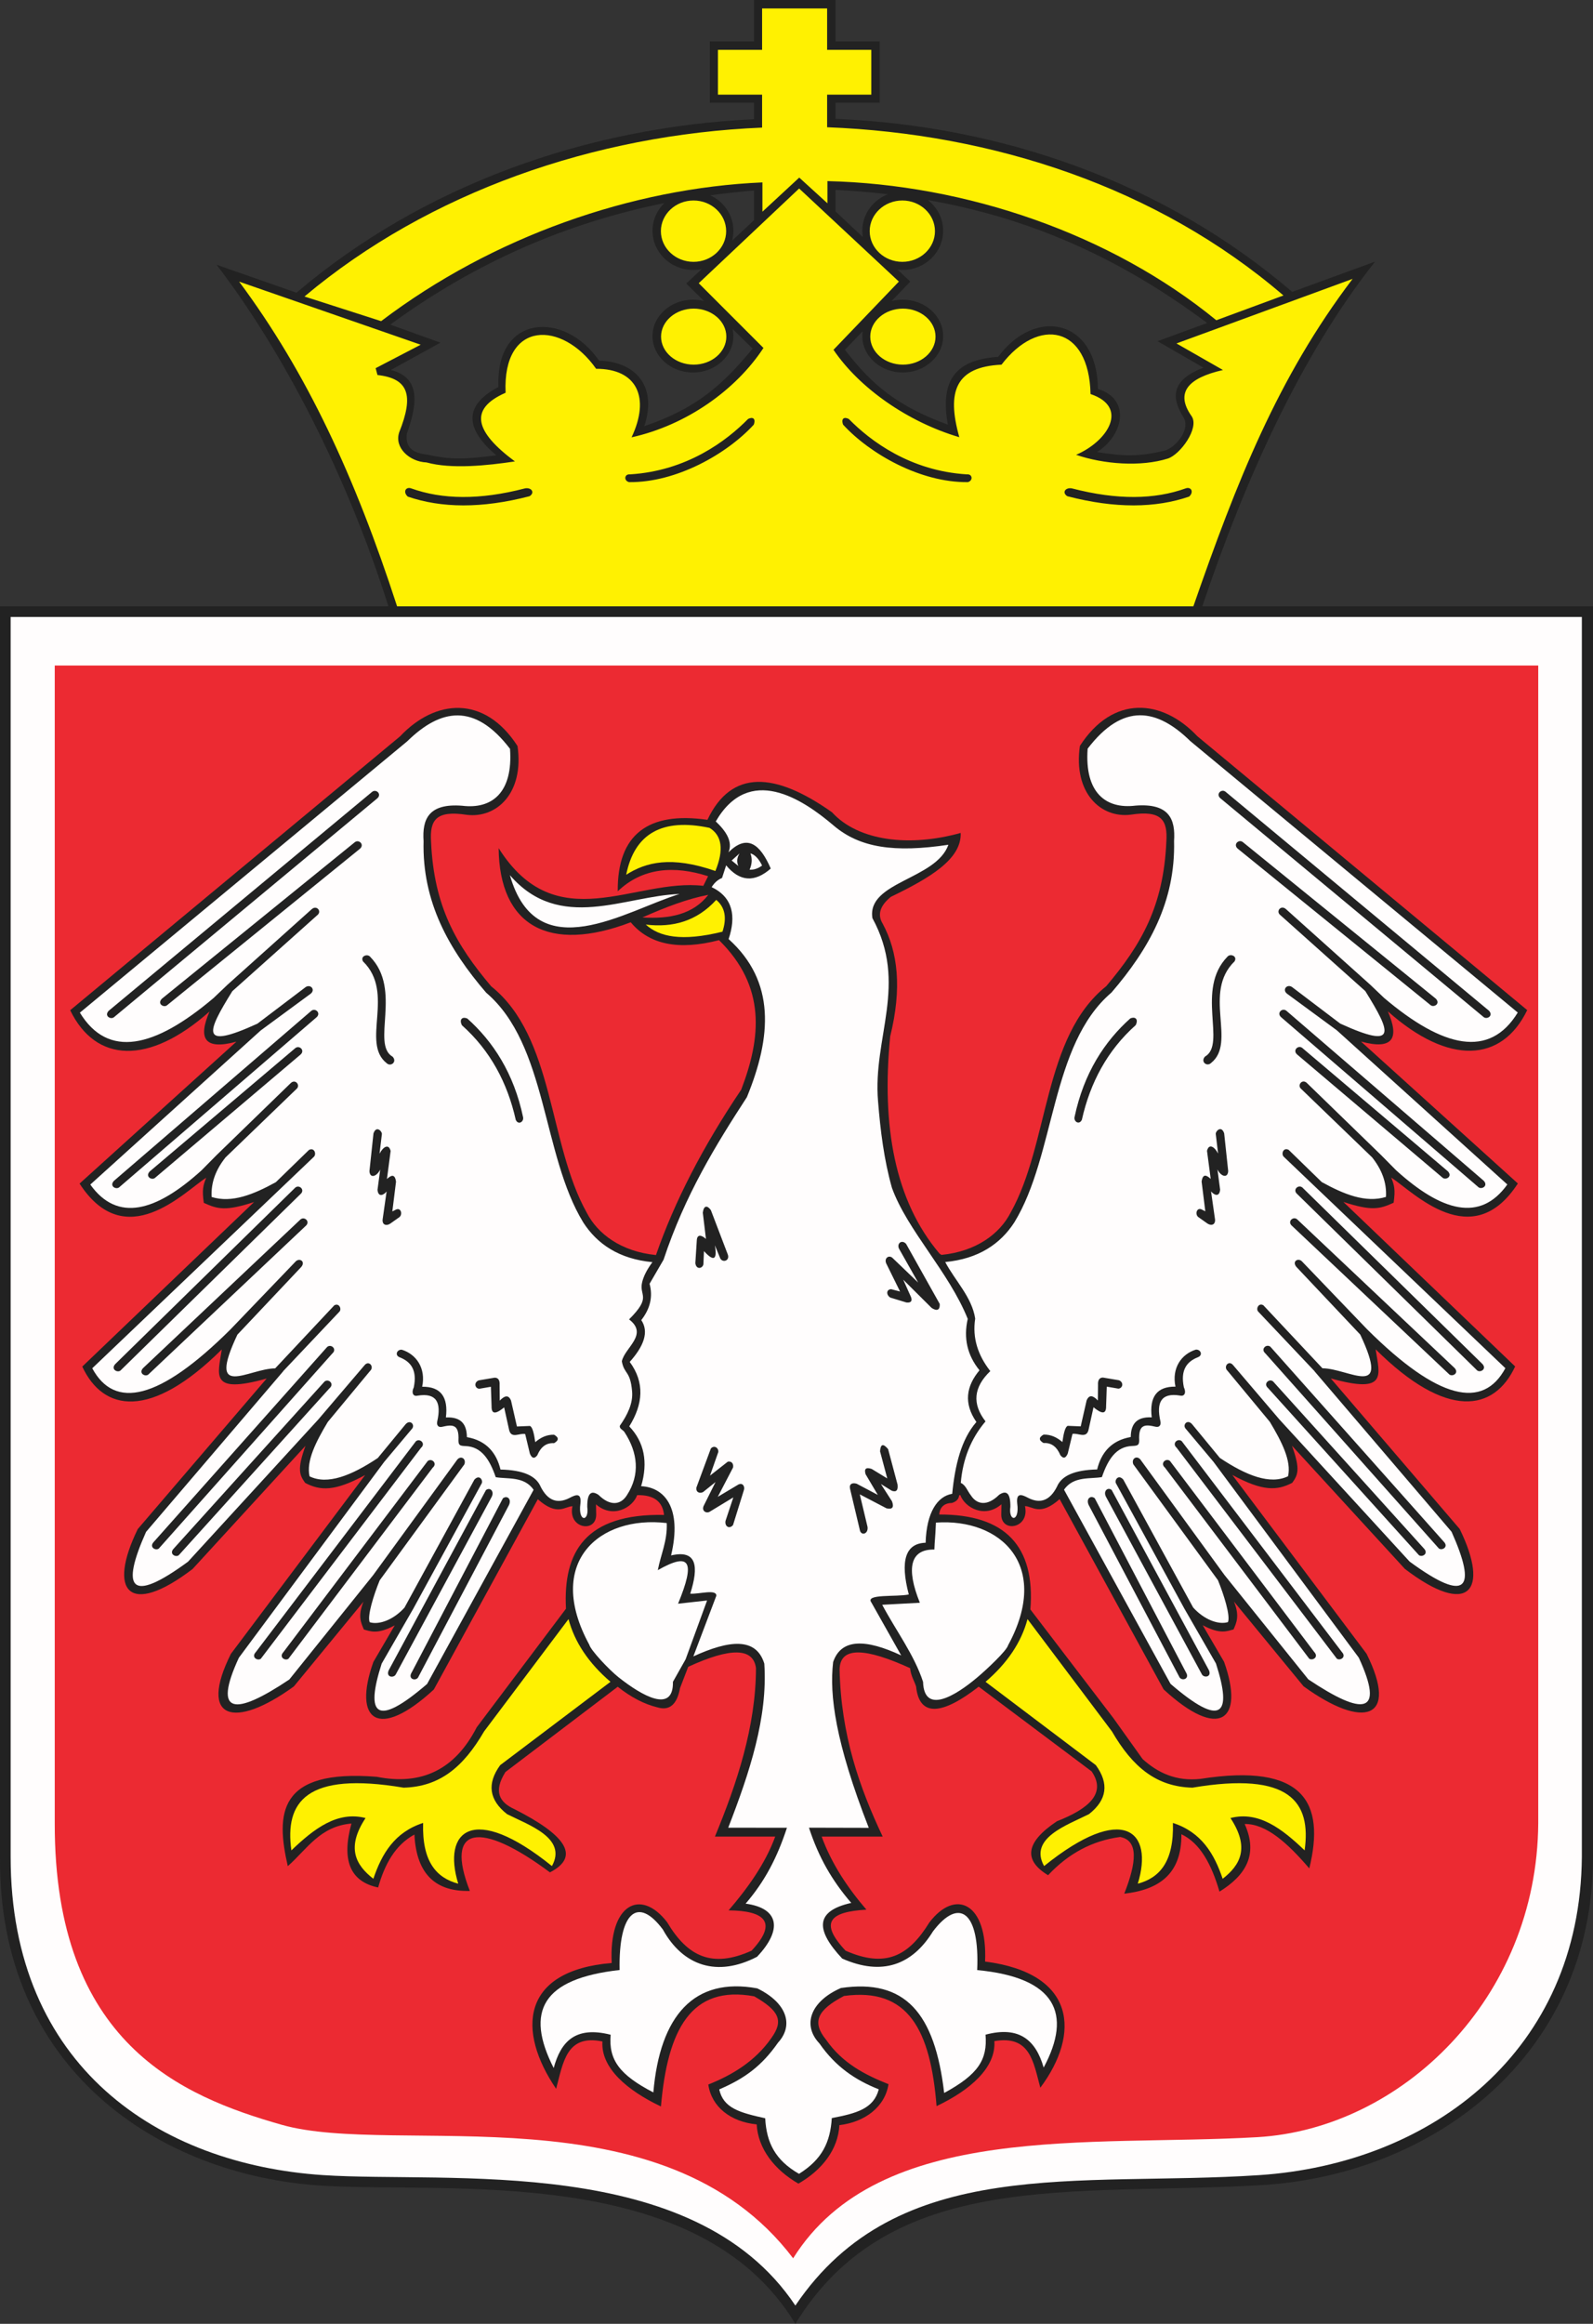 <?xml version="1.0" encoding="ISO-8859-1" standalone="yes"?>
<svg width="519.458" height="757.308">
  <rect width="100%" height="100%" fill="#333333" stroke="none"/>
  <defs> 
    <marker id="ArrowEnd" viewBox="0 0 10 10" refX="0" refY="5" 
     markerUnits="strokeWidth" 
     markerWidth="4" 
     markerHeight="3" 
     orient="auto"> 
        <path d="M 0 0 L 10 5 L 0 10 z" /> 
    </marker>
    <marker id="ArrowStart" viewBox="0 0 10 10" refX="10" refY="5" 
     markerUnits="strokeWidth" 
     markerWidth="4" 
     markerHeight="3" 
     orient="auto"> 
        <path d="M 10 0 L 0 5 L 10 10 z" /> 
    </marker> </defs>
<g>
<path style="stroke:none; fill-rule:evenodd; fill:#222222" d="M 126.65 197.59L 0.005 197.59L 0.005 605.098C -0.612 673.996 51.435 708.98 105.091 712.297C 146.083 714.828 227.681 704.867 259.357 757.308C 290.552 706.449 349.743 715.683 411.142 712.125C 467.818 708.84 519.525 669.48 519.458 605.098L 519.458 197.59L 392.052 197.59C 405.759 156.965 424.009 116.031 448.392 85.269L 421.365 95.121C 379.884 59.613 327.161 41.058 272.45 38.719L 272.45 33.484L 286.853 33.484L 286.853 13.492L 272.45 13.492L 272.45 0L 245.876 0L 245.876 13.492L 231.474 13.492L 231.474 33.484L 245.876 33.484L 245.876 38.836C 190.833 41.492 137.775 60.519 96.673 95.391L 70.618 86.285C 92.642 114.98 113.243 155.18 126.654 197.59L 126.65 197.59zM 231.599 63.648C 236.056 65.699 239.154 70.109 239.154 75.199C 239.154 76.312 239.005 77.394 238.728 78.43L 245.876 71.746L 245.876 62.086C 241.083 62.476 236.322 62.996 231.603 63.648L 231.599 63.648zM 228.841 87.672C 227.919 87.871 226.954 87.976 225.966 87.976C 218.704 87.976 212.783 82.238 212.783 75.199C 212.783 71.691 214.255 68.5 216.63 66.187C 185.122 72.555 155.302 85.262 127.263 105.789L 143.63 111.676L 127.454 120.562C 136.197 122.851 136.829 129.797 132.677 141.308C 132.087 146.016 134.79 147.664 139.392 148.168C 147.493 150.047 152.743 149.516 161.853 148.387C 150.443 138.758 152.357 131.453 162.548 126.117C 161.486 102.371 184.095 101.133 195.353 117.543C 207.165 117.801 214.466 125.836 210.091 138.891C 227.243 133.07 235.669 125.383 245.427 113.617L 238.896 107.219C 239.06 107.965 239.146 108.734 239.146 109.527C 239.146 116.062 233.224 121.394 225.962 121.394C 218.7 121.394 212.779 116.066 212.779 109.527C 212.779 102.992 218.7 97.66 225.962 97.66C 227.228 97.66 228.45 97.82 229.611 98.125L 223.775 92.41L 228.833 87.68L 228.841 87.672zM 302.568 65.203C 305.599 67.547 307.552 71.156 307.552 75.199C 307.552 82.234 301.63 87.976 294.368 87.976C 293.802 87.976 293.24 87.941 292.693 87.875L 296.837 91.762L 290.747 98.109C 291.896 97.812 293.115 97.656 294.368 97.656C 301.63 97.656 307.552 102.984 307.552 109.523C 307.552 116.058 301.63 121.391 294.368 121.391C 287.107 121.391 281.185 116.062 281.185 109.523C 281.185 108.996 281.22 108.473 281.298 107.961L 275.513 113.988C 284.513 125.715 292.982 132.496 309.087 138.402C 306.361 123.535 311.997 117.18 325.478 116.308C 337.65 99.859 357.829 104.019 358.017 126.758C 368.97 130.121 366.275 142 357.704 147.328C 366.208 148.641 371.009 148.992 380.099 146.781C 383.947 145.312 388.271 139.582 385.841 135.875C 381.525 129.004 382.529 123.601 392.431 119.812L 377.466 111.191L 393.638 105.266C 364.654 83.641 335.333 70.941 302.564 65.203L 302.568 65.203zM 281.349 77.242C 281.24 76.578 281.181 75.894 281.181 75.199C 281.181 69.808 284.654 65.176 289.544 63.305C 283.958 62.648 278.267 62.176 272.45 61.883L 272.45 68.898L 281.345 77.242"/>
<path style="stroke:none; fill-rule:evenodd; fill:#fffdfd" d="M 3.47 201.066L 515.822 201.066L 515.822 605.094C 515.353 668.422 466.818 705.137 410.572 708.859C 351.536 712.766 292.849 701.844 259.357 751.359C 226.154 701.605 146.271 711.566 105.283 708.844C 52.06 705.305 3.431 673.707 3.47 605.098L 3.47 201.07"/>
<path style="stroke:none; fill-rule:evenodd; fill:#ec2a32" d="M 17.845 216.879L 501.603 216.879L 501.603 594.129C 501.24 651.394 456.845 693.754 410.033 696.48C 355.677 699.648 286.724 691.121 258.634 735.957C 216.158 680.023 129.24 703.109 91.798 692.433C 59.236 683.152 17.697 665.887 17.853 594.125L 17.853 216.875"/>
<path style="stroke:none; fill-rule:evenodd; fill:#222222" d="M 252.794 598.519C 249.49 607.543 243.572 615.613 237.587 622.57C 249.447 622.676 253.72 626.473 245.083 635.707C 232.154 641.531 224.177 637.59 217.536 626.422C 208.853 615.164 198.493 620.617 199.474 639.719C 169.693 642.219 168.568 661.973 181.345 680.719C 183.646 672.211 184.646 662.844 196.45 665.297C 195.876 673.949 204.583 681.285 215.525 686.48C 217.681 661.418 225.361 646.793 245.947 650.582C 254.197 655.332 255.552 658.586 251.529 664.184C 246.204 671.828 238.599 676.297 230.97 679.328C 232.021 686.566 238.161 691.473 246.747 692.32C 247.177 700.25 252.572 707.152 260.349 711.625C 268.126 707.152 273.286 700.484 273.716 692.555C 282.052 691.59 288.611 686.566 289.728 679.211C 282.099 676.184 274.724 672.41 269.4 664.766C 264.673 658.996 266.435 655.082 275.212 650.465C 296.243 647.574 303.431 661.676 305.404 686.363C 316.341 681.172 324.822 673.836 324.247 665.18C 335.935 663.195 336.935 671.859 339.236 680.371C 352.353 662.797 350.966 643.062 321.22 639.254C 322.079 620.094 311.536 615.336 303.04 626.535C 296.286 637.473 288.775 641.457 275.724 635.707C 267.087 626.476 270.552 623.027 282.529 622.34C 276.568 615.414 271.189 607.488 267.935 598.523L 287.829 598.523C 280.259 582.551 274.243 565.406 273.783 544.082C 273.9 536.363 282.454 537.105 296.775 543.637C 297.005 546.168 298.177 547.844 298.728 549.621C 299.771 559.766 307.396 558.828 319.142 549.668L 355.962 577.277C 360.841 584.363 355.154 589.41 344.65 593.531C 334.521 600.285 333.56 606.148 341.767 611.121C 348.419 603.996 356.259 599.84 365.279 598.652C 371.376 599.801 370.564 607.074 366.607 617.133C 377.736 615.871 385.353 610.902 385.24 597.762C 391.376 600.652 395.072 607.629 397.661 616.465C 406.165 611.195 410.38 604.441 405.868 594.422C 412.892 594.305 419.915 600.687 426.943 608.894C 432.193 587.48 425.247 574.418 391.45 579.726C 383.501 580.578 377.587 577.762 372.595 573.273L 363.06 559.914L 335.997 524.512C 337.622 503.808 327.716 493.492 306.271 493.566C 306.49 491.121 307.896 489.855 310.486 489.785C 312.13 489.219 312.599 488.387 312.794 487.293L 313.138 487.215C 314.622 491.359 321.146 494.949 326.564 490.219L 326.501 493.664C 326.591 499.684 335.857 498.047 334.228 490.832C 336.677 490.816 339.115 494.246 345.533 488.547L 379.439 550.551C 397.517 567.242 405.978 560.738 399.154 541.57L 392.189 529.648C 397.935 532.723 400.126 531.555 402.251 531.012C 403.103 528.973 404.345 526.723 402.38 521.934L 425.076 549.551C 444.607 563.707 456.306 560.367 445.615 538.945L 401.837 480.664C 411.728 486.051 416.462 485.816 421.384 483.234C 423.228 480.668 424.091 478.867 421.294 471.144L 458.099 511.277C 478.919 527.176 485.876 518.512 475.993 498.285L 433.95 449.215C 452.576 454.414 449.861 448.141 448.576 439.726C 471.798 462.793 487.243 459.996 494.072 445.316L 438.056 391.699C 447.357 394.734 449.923 394.012 454.443 391.961C 455.072 387.625 454.638 386.234 453.661 383.758C 460.872 388.406 480.009 408.769 494.954 385.684L 443.806 339.43C 454.333 342.293 456.357 338.289 452.56 329.586C 472.419 347.254 489.736 346.285 498.005 329.187L 390.435 239.926C 378.966 227.766 362.927 226.371 352.142 243.082C 349.935 258.465 359.009 266.699 368.689 265.5C 378.767 263.937 380.806 267.266 380.329 274.32C 379.411 295.324 372.154 307.867 360.732 321.387C 340.044 337.93 342.193 372.684 329.54 395.203C 326.048 402.004 318.439 407.824 306.99 408.965L 306.353 408.519C 291.826 391.402 287.388 367.027 290.279 337.746C 294.169 322.023 292.794 310.18 287.818 300.988C 286.048 298.086 286.939 295.184 290.486 292.277C 303.228 286.117 313.615 279.992 313.263 271.441C 296.654 276.098 279.927 274.152 271.306 264.711C 252.775 251.617 238.564 250.582 230.681 267.176C 211.404 264.394 201.267 271.875 201.439 290.469C 209.486 282.746 219.826 281.996 230.904 285.551L 229.341 288.687C 207.029 286.066 181.423 306.285 162.599 276.402C 162.868 301.785 179.005 310.73 205.677 300.562C 211.724 307.848 221.322 309.789 234.47 306.387C 249.892 321.566 248.197 338.148 241.704 355.113C 229.189 373.672 219.923 391.637 213.908 409.012C 202.458 407.871 194.849 402.051 191.357 395.246C 178.708 372.73 180.853 337.973 160.165 321.43C 148.743 307.914 141.486 295.367 140.568 274.363C 140.091 267.308 142.126 263.976 152.208 265.543C 161.884 266.742 170.962 258.512 168.755 243.125C 157.974 226.41 141.935 227.801 130.462 239.965L 22.892 329.226C 31.162 346.328 48.474 347.297 68.337 329.625C 64.54 338.328 66.568 342.332 77.095 339.469L 25.947 385.723C 40.888 408.808 60.025 388.445 67.24 383.797C 66.263 386.273 65.829 387.66 66.458 392C 70.974 394.051 73.54 394.769 82.845 391.738L 26.83 445.355C 33.654 460.035 49.099 462.832 72.326 439.766C 71.04 448.18 68.329 454.457 86.95 449.254L 44.912 498.324C 35.029 518.555 41.986 527.215 62.806 511.316L 99.611 471.184C 96.814 478.902 97.673 480.707 99.521 483.273C 104.443 485.851 109.173 486.09 119.068 480.703L 75.29 538.984C 64.603 560.406 76.294 563.75 95.829 549.59L 118.525 521.973C 116.564 526.758 117.806 529.012 118.658 531.051C 120.779 531.594 122.97 532.762 128.72 529.687L 121.755 541.609C 114.931 560.777 123.388 567.285 141.47 550.59L 175.376 488.586C 181.79 494.289 184.232 490.855 186.681 490.871C 185.052 498.086 194.318 499.723 194.408 493.703L 194.345 490.254C 199.763 494.984 206.283 491.394 207.771 487.25C 213.165 487.141 216.087 489.289 216.529 493.703C 190.896 493.203 183.568 505.762 184.56 524.262L 155.45 562.914C 148.435 576.601 137.568 581.976 122.861 579.043C 90.548 576.461 89.931 591.082 93.845 608.168C 100.099 602.648 104.357 595.125 114.603 594.277C 111.294 606.269 114.197 613.215 123.306 615.113C 125.439 607.547 128.861 601.273 135.134 597.863C 135.814 611.238 142.47 616.512 153.212 616.234C 144.868 594.996 156.505 593.203 179.329 610.187C 189.599 604.894 184.068 597.836 167.724 589.574C 162.876 587.359 160.798 583.848 164.826 577.476L 201.435 549.695C 205.747 553.121 210.064 555.363 214.38 556.414C 218.314 557.586 220.767 555.5 221.743 550.144L 224.419 543.199C 238.29 536.816 245.658 536.969 246.517 543.644C 246.458 562.746 240.294 581.211 233.13 598.531L 252.751 598.531L 252.794 598.519zM 209.493 298.988C 218.396 299.555 226.052 297.969 230.97 291.625C 224.423 292.851 217.13 295.578 209.493 298.988"/>
<path style="stroke:none; fill-rule:evenodd; fill:#fffdfd" d="M 163.986 488.297L 134.263 545.004C 132.915 547.129 135.384 547.945 136.302 546.73L 165.954 490.516C 166.904 488.434 165.306 487.25 163.986 488.297zM 158.466 485.605L 126.74 544.367C 125.783 546.644 128.415 546.922 129.06 545.672L 160.31 487.855C 161.29 486 159.786 484.558 158.466 485.605zM 92.326 446.918L 47.627 499.23C 39.404 517.644 42.263 522.906 61.314 508.941L 103.814 462.574L 118.853 444.941C 120.279 443.16 122.158 445.418 120.673 446.781L 106.88 463.414C 103.033 469.848 99.806 476.101 100.95 481.133C 106.794 483.976 114.552 480.914 123.185 475.164L 132.232 464.184C 133.802 462.375 135.525 464.461 134.259 465.726L 125.275 476.426L 77.888 540.25C 69.306 558.855 76.447 559.308 94.341 547.336L 121.704 513.293L 149.146 475.629C 150.419 474.226 152.138 475.519 151.4 477.262L 123.81 515.023C 121.849 519.808 119.704 526.633 120.556 528.672C 123.669 529.609 128.337 527.863 131.9 523.906L 154.681 482.219C 156.361 480.32 157.669 482.539 157.036 483.488L 134.763 524.266L 124.462 542.152C 119.04 558.976 122.595 563.141 139.271 548.789L 174.001 485.519C 170.95 480.996 165.345 482.078 161.654 481.398C 159.665 475.605 156.982 471.453 151.802 471.262C 149.99 471.187 149.517 471.035 149.493 469.457C 149.786 463.961 147.454 464.23 144.072 465.004C 142.9 465.238 142.326 464.43 142.572 463.242C 143.986 457.066 142.329 453.812 136.181 454.832C 134.568 455.207 134.15 453.711 134.927 452.137C 136.095 446.512 133.982 443.773 130.368 442.348C 128.576 441.672 129.474 439.715 131.036 439.863C 135.79 441.355 138.923 445.914 137.669 451.926C 143.65 451.848 146.228 455.184 145.404 461.937C 150.556 461.676 152.2 464.344 152.251 468.351C 158.665 469.465 161.896 473.523 163.204 478.91C 170.661 479.086 174.826 480.973 176.329 484.566C 178.579 488.98 181.685 490.195 185.638 488.207C 187.806 487.051 189.654 486.371 189.267 490.016C 188.419 496.137 192.193 496.016 191.501 491.09C 191.45 486.797 192.673 485.488 195.173 487.172C 198.935 490.906 202.384 490.48 204.392 487.328C 208.794 480.586 208.021 473.426 203.618 466.684C 203.165 465.988 201.872 465.613 202.138 464.609C 204.529 461.211 206.466 457.383 206.122 453.449C 205.521 446.578 203.572 447.984 202.775 443.648C 203.673 439.203 211.599 434.91 205.13 429.973C 212.673 422.488 208.306 422.367 209.392 417.883C 209.814 416.133 210.732 414.051 212.743 411.324C 201.837 410.293 194.72 405.391 190.193 398.383C 176.716 376.363 178.493 340.496 158.536 323.512C 146.326 309.316 137.634 293.898 138.122 274.101C 137.646 267.047 139.681 261.723 150.697 262.582C 160.372 263.781 167.349 258.363 166.306 244.031C 154.763 228.93 143.669 230.926 132.802 241.578L 26.048 330.016C 35.244 345.07 50.396 341.527 69.626 325.262L 74.193 320.91L 101.661 296.281C 103.298 294.855 105.048 297.055 103.447 298.269L 75.759 323.016C 67.376 336.512 65.048 342.223 83.939 333.605L 99.329 321.941C 101.04 320.371 103.025 322.43 101.333 323.828L 85.036 335.801L 29.447 386.039C 38.302 398.426 50.861 394.863 65.716 381.406L 70.607 376.457L 94.888 352.891C 96.361 351.633 97.892 353.566 96.841 354.73L 73.536 377.199C 70.454 381.082 68.736 385.324 69.017 390.09C 75.638 392.152 82.747 389.223 89.958 385.254L 100.743 374.766C 102.474 373.816 103.326 376.113 102.31 377.035L 30.084 445.91C 37.377 459.418 51.888 456.351 75.111 433.289L 96.493 411.016C 97.853 409.82 99.958 411.316 97.884 413.266L 77.411 434.953C 67.243 456.473 81.029 445.988 89.732 445.941L 108.997 425.406C 110.54 424.508 111.486 426.527 110.712 427.43L 92.275 446.918L 92.326 446.918zM 139.466 476.137L 92.4 538.434C 90.861 540.07 92.95 541.344 94.048 540.586L 141.115 478.289C 142.736 476.91 140.783 475.09 139.462 476.137L 139.466 476.137zM 135.638 469.676L 83.392 538.434C 81.853 540.07 83.943 541.344 85.04 540.586L 137.29 471.828C 138.911 470.449 136.958 468.629 135.638 469.676zM 105.837 450.226L 56.615 504.707C 55.076 506.348 57.166 507.617 58.263 506.863L 107.486 452.379C 109.107 451 107.154 449.18 105.833 450.226L 105.837 450.226zM 106.708 438.934L 50.115 502.527C 48.576 504.164 50.666 505.437 51.767 504.68L 108.361 441.086C 109.982 439.707 108.033 437.887 106.708 438.934zM 98.013 397.379L 46.662 445.844C 45.123 447.48 47.212 448.754 48.314 447.996L 99.665 399.531C 101.286 398.152 99.333 396.332 98.013 397.379zM 96.306 387.016L 37.599 444.523C 36.06 446.16 38.15 447.434 39.252 446.676L 97.958 389.168C 99.579 387.789 97.626 385.969 96.306 387.012L 96.306 387.016zM 96.31 341.558L 48.822 381.769C 47.283 383.41 49.373 384.68 50.47 383.926L 97.958 343.715C 99.579 342.336 97.63 340.516 96.31 341.562L 96.31 341.558zM 101.525 329.41L 37.15 384.832C 35.611 386.469 37.701 387.742 38.802 386.984L 103.177 331.562C 104.798 330.184 102.845 328.363 101.525 329.41zM 115.697 274.469L 52.755 325.504C 51.216 327.144 53.306 328.414 54.408 327.66L 117.349 276.625C 118.97 275.246 117.017 273.426 115.697 274.473L 115.697 274.469zM 121.349 258.051L 35.447 329.406C 33.908 331.043 35.998 332.316 37.095 331.558L 122.997 260.203C 124.618 258.824 122.665 257.004 121.345 258.051L 121.349 258.051zM 152.384 331.93C 150.654 331.215 149.7 332.281 150.634 334.129C 159.861 342.348 165.47 352.863 168.181 364.953C 168.982 366.703 170.786 365.664 170.591 364.184C 167.56 349.684 160.712 339.367 152.384 331.926L 152.384 331.93zM 118.384 313.324C 128.943 323.59 117.615 339.766 126.06 346.461C 127.384 347.769 129.595 346.07 128.033 344.371C 120.919 340.312 131.243 322.535 120.685 311.785C 119.806 310.738 117.372 311.59 118.384 313.324zM 121.786 369.363L 120.47 381.691C 120.638 384.184 122.892 383.414 123.978 381.144L 123.103 387.75C 123.337 390.273 125.076 389.535 126.064 388.297L 124.751 397.543C 124.677 399.367 126.181 399.519 127.271 398.754L 130.232 396.664C 131.318 395.82 130.822 393.555 129.247 394.133L 127.935 394.793L 129.138 385.105C 128.736 382.137 127.247 383.266 126.177 384.226L 127.38 375.09C 126.759 372.625 124.97 373.672 123.763 375.969L 124.529 369.586C 124.615 368.68 122.704 366.68 121.79 369.367L 121.786 369.363zM 156.279 452.59C 154.779 452.445 154.478 450.461 156.118 449.844L 161.333 448.969C 162.486 449 163.013 449.808 162.915 451.387L 162.962 456.449C 164.493 454.855 165.81 454.398 166.642 456.449L 168.564 464.875L 172.783 464.703C 173.603 464.965 174.134 467.058 174.536 469.984C 176.275 468.504 178.236 467.504 180.677 467.562C 182.283 468.48 182.283 469.394 180.677 470.312C 178.033 470.144 176.302 471.637 175.197 474.273C 174.255 475.492 173.45 475.305 172.786 473.723L 171.255 467.34C 169.501 466.937 166.806 468.949 166.044 466.129L 164.396 458.648C 161.927 460.684 160.247 461.184 160.294 458.316L 160.076 451.934L 156.29 452.586L 156.279 452.59zM 237.482 595.633L 256.615 595.644C 253.447 605.308 249.474 613.019 243.138 620.379C 254.079 621.867 255.247 628.848 246.868 637.695C 233.779 644.476 222.681 640.609 216.15 628.808C 207.927 617.785 201.669 623.203 202.052 642.008C 176.861 644.816 171.122 655.434 180.552 673.953C 182.853 665.445 187.521 660.156 199.126 663.105C 198.427 671.246 201.97 676.16 213.048 681.902C 215.204 656.84 226.353 644.207 246.939 647.992C 256.704 652.742 258.865 660.074 253.708 665.672C 248.384 673.316 242.763 677.391 234.536 680.914C 235.865 687.023 241.181 688.48 249.521 690.324C 249.95 698.258 252.767 703.961 260.544 708.433C 268.091 703.734 270.743 698.125 271.24 690.258C 279.298 688.742 284.911 687.195 286.556 680.894C 278.927 677.867 272.544 673.598 267.216 665.949C 261.497 659.93 264.318 652.203 274.22 647.871C 295.111 644.793 304.841 655.961 307.88 682.078C 318.986 676.043 322.044 671.246 321.372 663.082C 332.486 660.129 337.779 664.961 340.326 673.797C 349.747 656.223 344.255 644.449 318.646 642.031C 319.505 622.871 312.728 618.215 304.236 629.414C 297.482 640.351 287.689 644.035 274.642 638.285C 266.005 629.055 265.603 622.816 277.579 620.141C 271.247 612.785 266.958 605.289 263.79 595.625L 283.294 595.672C 272.384 567.719 270.415 552.394 271.677 541.637C 274.286 533.953 282.243 534.055 293.868 539.484L 284.154 522.246C 281.97 519.34 292.283 520.5 296.345 519.625C 293.447 508.582 295.275 502.961 301.833 502.769C 302.13 492.816 305.697 487.613 310.501 486.82C 311.411 477.496 313.423 469.125 318.388 463.418C 314.181 457.32 315.052 451.758 319.4 446.562C 315.419 441.66 314.142 436.074 315.568 429.808C 309.357 414.387 295.876 400.996 290.845 387.098C 288.267 377.98 287.095 368.504 286.322 358.934C 284.525 338.008 296.243 320.812 284.482 299.207C 282.607 287.34 305.224 286.664 309.259 275.301C 291.642 277.945 280.38 276.308 271.853 269.047C 261.497 260.223 244.255 248.996 233.404 267.699C 236.958 271.055 238.962 274.414 237.56 277.769C 243.669 271.644 247.923 275.164 251.333 283.055C 246.036 287.68 241.185 287.328 236.786 282.004L 235.447 286.125C 234.095 286.664 232.966 287.66 232.064 289.105C 239.044 292.476 240.072 298.605 237.595 306.043C 252.947 319.859 251.634 337.863 243.548 357.562C 233.353 373.258 223.4 389.379 216.376 410.535L 211.818 418.367C 212.943 422.539 212.036 426.484 209.111 430.207C 211.681 434.027 209.978 438.656 205.345 443.836C 210.322 450.598 209.677 457.629 205.197 464.844C 210.091 469.984 211.38 476.484 209.068 484.34C 216.49 484.68 222.564 491.125 218.833 506.898C 227.251 504.949 227.923 510.457 225.076 519.363C 227.915 519.582 233.626 517.773 233.595 520.023L 226.095 539.808C 237.751 534.461 246.587 533.492 249.232 542.164C 250.396 559.699 244.443 577.633 237.47 595.625L 237.482 595.633zM 221.591 291.348C 204.103 296.668 175.06 316.039 166.271 285.211C 182.536 304.035 203.829 291.894 221.591 291.348zM 238.583 280.434L 241.165 278.117C 240.306 279.48 240.169 280.844 240.759 282.207L 238.587 280.434L 238.583 280.434zM 244.7 278.113C 246.103 278.473 247.462 279.883 248.505 282.066C 247.24 283.066 245.697 283.519 244.431 283.43C 245.2 281.703 245.38 279.84 244.7 278.109L 244.7 278.113zM 287.689 522.984L 299.954 522.324C 295.443 511.133 296.736 504.824 304.689 504.984C 304.806 501.59 304.943 502.016 305.197 496.199C 326.509 494.73 342.79 510.281 328.732 536.164C 328.279 537.965 321.697 544.105 318.74 546.601C 311.4 552.801 301.337 558.812 300.997 548.094C 298.115 539.258 292.122 531.359 287.685 522.992L 287.689 522.984zM 223.572 540.742L 230.572 521.582L 221.107 522.633C 226.81 508.785 225.076 505.695 214.505 511.695C 215.474 506.582 217.669 502.168 217.415 496.351C 195.423 493.746 177.548 509.176 192.165 536.004C 192.618 537.805 198.658 544.191 201.693 546.598C 209.322 552.648 219.642 558.535 219.435 548.09L 223.572 540.746L 223.572 540.742zM 234.236 473.168C 234.326 471.715 232.786 470.894 231.79 472.078L 227.079 484.808C 226.9 486.383 228.165 486.777 229.251 486.262L 233.326 482.988L 229.521 490.625C 228.677 492.23 230.095 493.293 231.333 492.715L 239.126 487.988L 236.591 495.625C 236.232 497.441 237.857 498.441 239.036 496.988L 242.568 485.621C 242.958 484.562 242.267 483.047 240.759 483.805L 234.056 487.805L 239.036 478.258C 239.275 477.078 238.615 476.078 237.318 476.351L 231.521 480.898L 234.24 473.168L 234.236 473.168zM 282.896 497.637C 283.165 499.789 281.083 500.574 280.45 498.91L 277.189 485.176C 276.829 483.633 277.911 483.086 279.361 483.539L 286.247 487.176L 282.263 480.445C 281.72 478.66 282.38 478.082 284.255 478.719L 289.329 481.808L 286.974 472.988C 287.122 470.562 287.997 470.32 289.603 472.262L 292.681 483.812C 292.892 485.691 292.259 486.359 290.783 485.812L 287.251 483.633L 290.872 489.269C 291.595 491.238 290.99 491.996 289.064 491.543L 280.365 486.996L 282.9 497.637L 282.896 497.637zM 290.591 420.137L 293.497 420.891L 288.997 411.762C 288.247 410.101 289.747 408.91 290.966 409.879L 299.404 417.973L 293.122 406.871C 292.408 405.148 294.122 403.894 295.466 405.367L 306.435 424.941C 306.556 426.883 305.591 427.418 303.81 426.258L 294.529 417.035L 297.06 422.68C 297.556 424.027 297.06 424.621 295.56 424.465L 290.31 422.867C 288.904 421.961 288.997 420.203 290.587 420.141L 290.591 420.137zM 226.74 411.668L 227.204 404.422C 227.267 401.851 229.017 402.668 230.204 403.766L 229.177 395.203C 229.486 392.758 230.642 392.758 231.802 394.359L 237.333 408.851C 238.017 410.797 235.802 411.613 234.896 410.168L 233.118 405.84C 233.927 410.605 232.743 411.234 229.556 407.723L 229.368 412.051C 229.056 413.43 227.056 413.867 226.743 411.676L 226.74 411.668zM 399.618 258.012L 485.521 329.367C 487.06 331.004 484.97 332.277 483.872 331.519L 397.97 260.164C 396.349 258.785 398.302 256.965 399.622 258.012L 399.618 258.012zM 405.271 274.43L 468.212 325.465C 469.751 327.101 467.661 328.375 466.56 327.617L 403.618 276.582C 401.997 275.203 403.95 273.383 405.271 274.43zM 419.443 329.371L 483.818 384.793C 485.357 386.43 483.267 387.703 482.165 386.949L 417.79 331.527C 416.169 330.148 418.118 328.328 419.439 329.375L 419.443 329.371zM 424.658 341.516L 472.146 381.726C 473.685 383.363 471.595 384.637 470.493 383.879L 423.005 343.668C 421.384 342.289 423.337 340.469 424.658 341.512L 424.658 341.516zM 424.661 386.976L 483.368 444.484C 484.908 446.121 482.818 447.394 481.716 446.641L 423.009 389.133C 421.388 387.754 423.341 385.934 424.661 386.98L 424.661 386.976zM 422.954 397.34L 474.306 445.805C 475.845 447.445 473.755 448.715 472.654 447.961L 421.302 399.496C 419.681 398.117 421.634 396.297 422.954 397.34zM 414.263 438.894L 470.857 502.488C 472.396 504.125 470.306 505.398 469.204 504.641L 412.611 441.047C 410.99 439.668 412.939 437.848 414.263 438.891L 414.263 438.894zM 415.13 450.187L 464.353 504.672C 465.892 506.308 463.802 507.582 462.704 506.824L 413.482 452.344C 411.861 450.965 413.814 449.144 415.134 450.187L 415.13 450.187zM 356.982 488.258L 386.704 544.965C 388.052 547.09 385.583 547.906 384.665 546.695L 355.013 490.48C 354.064 488.398 355.661 487.215 356.982 488.262L 356.982 488.258zM 362.501 485.566L 394.228 544.328C 395.185 546.605 392.552 546.883 391.908 545.633L 360.658 487.816C 359.677 485.961 361.181 484.519 362.501 485.566zM 381.501 476.098L 428.568 538.394C 430.107 540.031 428.017 541.305 426.919 540.551L 379.853 478.254C 378.232 476.875 380.181 475.055 381.505 476.101L 381.501 476.098zM 385.333 469.637L 437.583 538.394C 439.122 540.035 437.033 541.305 435.931 540.551L 383.685 471.793C 382.064 470.414 384.013 468.594 385.333 469.641L 385.333 469.637zM 428.642 446.879L 473.341 499.191C 481.564 517.605 478.704 522.867 459.654 508.902L 417.154 462.535L 402.115 444.902C 400.689 443.121 398.81 445.379 400.294 446.742L 414.087 463.375C 417.935 469.805 421.161 476.062 420.017 481.094C 414.173 483.937 406.415 480.875 397.783 475.125L 388.736 464.141C 387.165 462.332 385.443 464.418 386.708 465.684L 395.693 476.383L 443.079 540.207C 451.665 558.812 444.525 559.266 426.63 547.293L 399.267 513.254L 371.826 475.59C 370.552 474.187 368.833 475.48 369.572 477.223L 397.161 514.984C 399.122 519.769 401.267 526.594 400.415 528.637C 397.302 529.574 392.634 527.828 389.072 523.871L 366.29 482.184C 364.611 480.285 363.302 482.508 363.935 483.457L 386.208 524.234L 396.509 542.121C 401.931 558.945 398.376 563.109 381.7 548.758L 346.97 485.488C 350.021 480.965 355.626 482.047 359.318 481.367C 361.306 475.574 363.99 471.422 369.169 471.23C 370.982 471.156 371.454 471.004 371.478 469.426C 371.185 463.93 373.517 464.199 376.9 464.973C 378.072 465.207 378.646 464.402 378.4 463.215C 376.986 457.039 378.642 453.785 384.79 454.801C 386.404 455.176 386.822 453.68 386.044 452.105C 384.876 446.48 386.99 443.742 390.603 442.316C 392.396 441.637 391.497 439.684 389.935 439.832C 385.181 441.324 382.048 445.879 383.302 451.894C 377.322 451.816 374.743 455.152 375.568 461.906C 370.415 461.644 368.771 464.312 368.72 468.316C 362.306 469.434 359.076 473.488 357.767 478.879C 350.31 479.055 346.146 480.941 344.642 484.535C 342.392 488.949 339.286 490.164 335.333 488.176C 333.169 487.019 331.322 486.34 331.704 489.984C 332.552 496.105 328.779 495.984 329.47 491.058C 329.521 486.766 328.298 485.457 325.798 487.141C 322.036 490.875 318.587 490.449 316.576 487.297C 315.486 485.957 314.9 483.934 313.298 483.269C 313.958 475.453 316.65 468.769 321.368 463.215C 316.935 457.527 317.454 452.066 322.927 446.832C 318.962 441.762 317.009 436.141 317.997 429.715C 316.939 422.726 311.482 417.43 308.224 411.285C 319.13 410.254 326.247 405.351 330.775 398.344C 344.251 376.324 342.474 340.457 362.431 323.473C 374.642 309.277 383.333 293.859 382.849 274.062C 383.326 267.008 381.29 261.684 370.275 262.543C 360.599 263.742 353.622 258.324 354.665 243.992C 366.208 228.887 377.302 230.887 388.169 241.539L 494.923 329.976C 485.728 345.035 470.576 341.488 451.345 325.223L 446.779 320.875L 419.31 296.246C 417.673 294.82 415.923 297.023 417.521 298.238L 445.208 322.984C 453.591 336.476 455.919 342.191 437.029 333.574L 421.638 321.91C 419.927 320.34 417.943 322.398 419.634 323.801L 435.931 335.773L 491.521 386.012C 482.665 398.398 470.107 394.836 455.251 381.379L 450.361 376.43L 426.079 352.863C 424.607 351.605 423.076 353.539 424.126 354.703L 447.431 377.172C 450.513 381.055 452.232 385.297 451.95 390.062C 445.329 392.125 438.22 389.195 431.009 385.226L 420.224 374.738C 418.493 373.789 417.642 376.086 418.654 377.008L 490.884 445.883C 483.591 459.391 469.079 456.324 445.857 433.262L 424.47 410.988C 423.111 409.793 421.005 411.289 423.083 413.238L 443.556 434.926C 453.724 456.445 439.939 445.961 431.236 445.914L 411.97 425.379C 410.427 424.48 409.482 426.5 410.255 427.402L 428.693 446.891L 428.642 446.879zM 364.693 452.551C 366.193 452.406 366.493 450.422 364.853 449.805L 359.638 448.93C 358.486 448.961 357.958 449.769 358.056 451.344L 358.009 456.406C 356.478 454.812 355.165 454.355 354.329 456.406L 352.408 464.836L 348.189 464.664C 347.372 464.926 346.837 467.019 346.435 469.945C 344.697 468.465 342.736 467.465 340.294 467.523C 338.689 468.437 338.689 469.355 340.294 470.273C 342.939 470.105 344.669 471.598 345.775 474.234C 346.716 475.449 347.525 475.266 348.185 473.684L 349.72 467.301C 351.474 466.898 354.169 468.91 354.931 466.09L 356.579 458.609C 359.048 460.644 360.728 461.144 360.685 458.277L 360.904 451.894L 364.689 452.547L 364.693 452.551zM 368.583 331.891C 370.314 331.176 371.267 332.242 370.333 334.09C 361.107 342.308 355.497 352.824 352.786 364.914C 351.986 366.664 350.181 365.625 350.376 364.144C 353.408 349.644 360.255 339.328 368.583 331.891zM 402.583 313.285C 392.025 323.551 403.353 339.726 394.908 346.422C 393.583 347.73 391.372 346.031 392.935 344.332C 400.048 340.273 389.724 322.496 400.283 311.746C 401.161 310.699 403.595 311.551 402.583 313.285zM 399.185 369.324L 400.501 381.652C 400.333 384.144 398.079 383.375 396.993 381.105L 397.868 387.707C 397.634 390.23 395.896 389.492 394.908 388.258L 396.22 397.504C 396.294 399.328 394.79 399.48 393.7 398.715L 390.74 396.625C 389.654 395.781 390.15 393.516 391.724 394.094L 393.036 394.75L 391.833 385.062C 392.236 382.094 393.724 383.223 394.794 384.184L 393.591 375.047C 394.212 372.582 396.001 373.629 397.208 375.926L 396.443 369.543C 396.361 368.637 398.267 366.637 399.181 369.324"/>
<path style="stroke:none; fill-rule:evenodd; fill:#fff101" d="M 383.626 111.922L 398.794 120.586C 387.427 123.172 383.099 127.922 388.587 135.656C 391.165 139.512 384.865 148.094 380.872 149.422C 372.021 152.234 359.767 151.277 350.911 148.215C 361.302 143.75 368.259 132.68 355.611 128.414C 355.146 106.09 338.556 103.184 326.579 118.844C 311.669 119.539 308.607 127.488 312.822 142.48C 296.072 137.547 280.267 126.516 271.79 113.996L 293.115 91.769L 260.591 61.43L 227.849 92.297L 248.954 113.398C 239.958 127.105 223.802 138.574 205.947 142.523C 212.115 129.465 207.638 120.148 194.388 120.187C 183.349 104.437 163.81 104.25 164.872 127.992C 152.724 133.316 154.943 140.754 167.904 150.375C 158.798 151.738 147.185 152.934 139.083 150.703C 133.533 150.476 128.49 145.891 130.177 140.871C 135.04 128.754 133.189 123.34 123.087 122.215L 122.493 119.984L 137.181 112.34L 77.978 91.785C 100.111 121.519 115.743 155.332 129.486 197.598L 389.142 197.598C 403.189 157.176 416.626 123.062 441.068 90.883L 383.642 111.926L 383.626 111.922zM 418.517 96.293C 377.255 60.894 323.63 43.547 269.716 41.469L 269.716 30.844L 284.118 30.844L 284.118 16.242L 269.716 16.242L 269.716 2.75L 248.513 2.75L 248.513 16.242L 234.111 16.242L 234.111 30.844L 248.513 30.844L 248.513 41.586C 193.993 43.863 139.904 62.531 99.286 96.629L 124.283 104.66C 160.72 77.031 206.165 61.281 248.618 59.445L 248.618 68.992L 260.622 57.875L 269.818 66.254L 269.818 59.023C 315.005 60.094 362.177 76.195 396.626 104.367L 418.509 96.297L 418.517 96.293zM 226.15 65.34C 232.009 65.34 236.79 69.828 236.79 75.336C 236.79 80.84 232.013 85.332 226.15 85.332C 220.29 85.332 215.509 80.844 215.509 75.336C 215.509 69.832 220.286 65.34 226.15 65.34zM 294.24 65.34C 300.099 65.34 304.88 69.828 304.88 75.336C 304.88 80.84 300.103 85.332 294.24 85.332C 288.38 85.332 283.599 80.844 283.599 75.336C 283.599 69.832 288.376 65.34 294.24 65.34zM 294.423 100.578C 300.283 100.578 305.064 104.676 305.064 109.707C 305.064 114.734 300.286 118.836 294.423 118.836C 288.564 118.836 283.783 114.738 283.783 109.707C 283.783 104.68 288.56 100.578 294.423 100.578zM 226.204 100.578C 232.064 100.578 236.845 104.676 236.845 109.707C 236.845 114.734 232.068 118.836 226.204 118.836C 220.345 118.836 215.564 114.738 215.564 109.707C 215.564 104.68 220.341 100.578 226.204 100.578zM 134.107 159.164C 144.165 162.781 156.372 163.016 171.169 159.164C 173.197 158.742 174.595 160.48 172.689 161.711C 157.005 165.781 143.908 165.578 132.958 161.836C 131.31 160.308 132.326 158.523 134.099 159.16L 134.107 159.164zM 205.427 154.594C 223.9 153.469 236.857 143.746 243.935 136.539C 245.431 135.758 246.536 136.375 245.802 138.387C 237.005 147.973 220.517 157.305 205.115 157.125C 203.337 156.641 203.587 154.43 205.419 154.59L 205.427 154.594zM 386.618 159.164C 376.56 162.781 364.353 163.016 349.556 159.164C 347.529 158.742 346.13 160.48 348.036 161.711C 363.72 165.781 376.818 165.578 387.767 161.836C 389.415 160.308 388.4 158.523 386.626 159.16L 386.618 159.164zM 315.294 154.594C 296.822 153.469 283.865 143.746 276.786 136.539C 275.29 135.758 274.185 136.375 274.919 138.387C 283.72 147.973 300.204 157.305 315.607 157.125C 317.384 156.641 317.134 154.43 315.302 154.59L 315.294 154.594zM 210.583 301.308C 219.427 302.375 227.243 300.195 233.552 293.262C 236.404 295.625 237.083 299.082 235.587 303.629C 222.154 306.945 214.95 305.266 210.579 301.312L 210.583 301.308zM 204.193 285.074C 206.908 271.613 215.97 266.519 231.376 269.797C 235.45 272.297 236.087 276.98 233.279 283.848C 218.845 278.851 210.646 280.969 204.193 285.074zM 425.423 603.023C 427.603 587.312 420.736 577.203 388.829 582.586C 377.107 582.269 369.404 575.976 362.579 564.238L 335.056 527.652C 333.064 535.168 328.501 541.98 321.376 548.09L 357.333 575.238C 361.724 581.262 360.982 586.586 355.107 591.207C 348.13 594.738 335.376 598.976 340.47 608.133C 366.31 587.289 376.286 596.762 371.017 613.879C 378.103 611.996 382.853 606.742 382.47 594.078C 391.763 597.082 395.947 604.117 398.697 612.281C 404.478 607.777 407.607 602.144 401.24 592.48C 410.47 590.117 418.064 595.98 425.423 603.019L 425.423 603.023zM 95.017 603.023C 92.833 587.312 99.704 577.203 131.611 582.586C 143.333 582.269 151.036 575.976 157.865 564.238L 185.384 527.652C 187.376 535.168 191.939 541.98 199.068 548.09L 163.111 575.238C 158.72 581.262 159.462 586.586 165.337 591.207C 172.314 594.738 185.072 598.976 179.974 608.133C 154.134 587.289 144.158 596.762 149.427 613.879C 142.341 611.996 137.591 606.742 137.974 594.078C 128.681 597.082 124.497 604.117 121.747 612.281C 115.966 607.777 112.837 602.144 119.204 592.48C 109.974 590.117 102.38 595.98 95.021 603.019"/>
</g>
</svg>